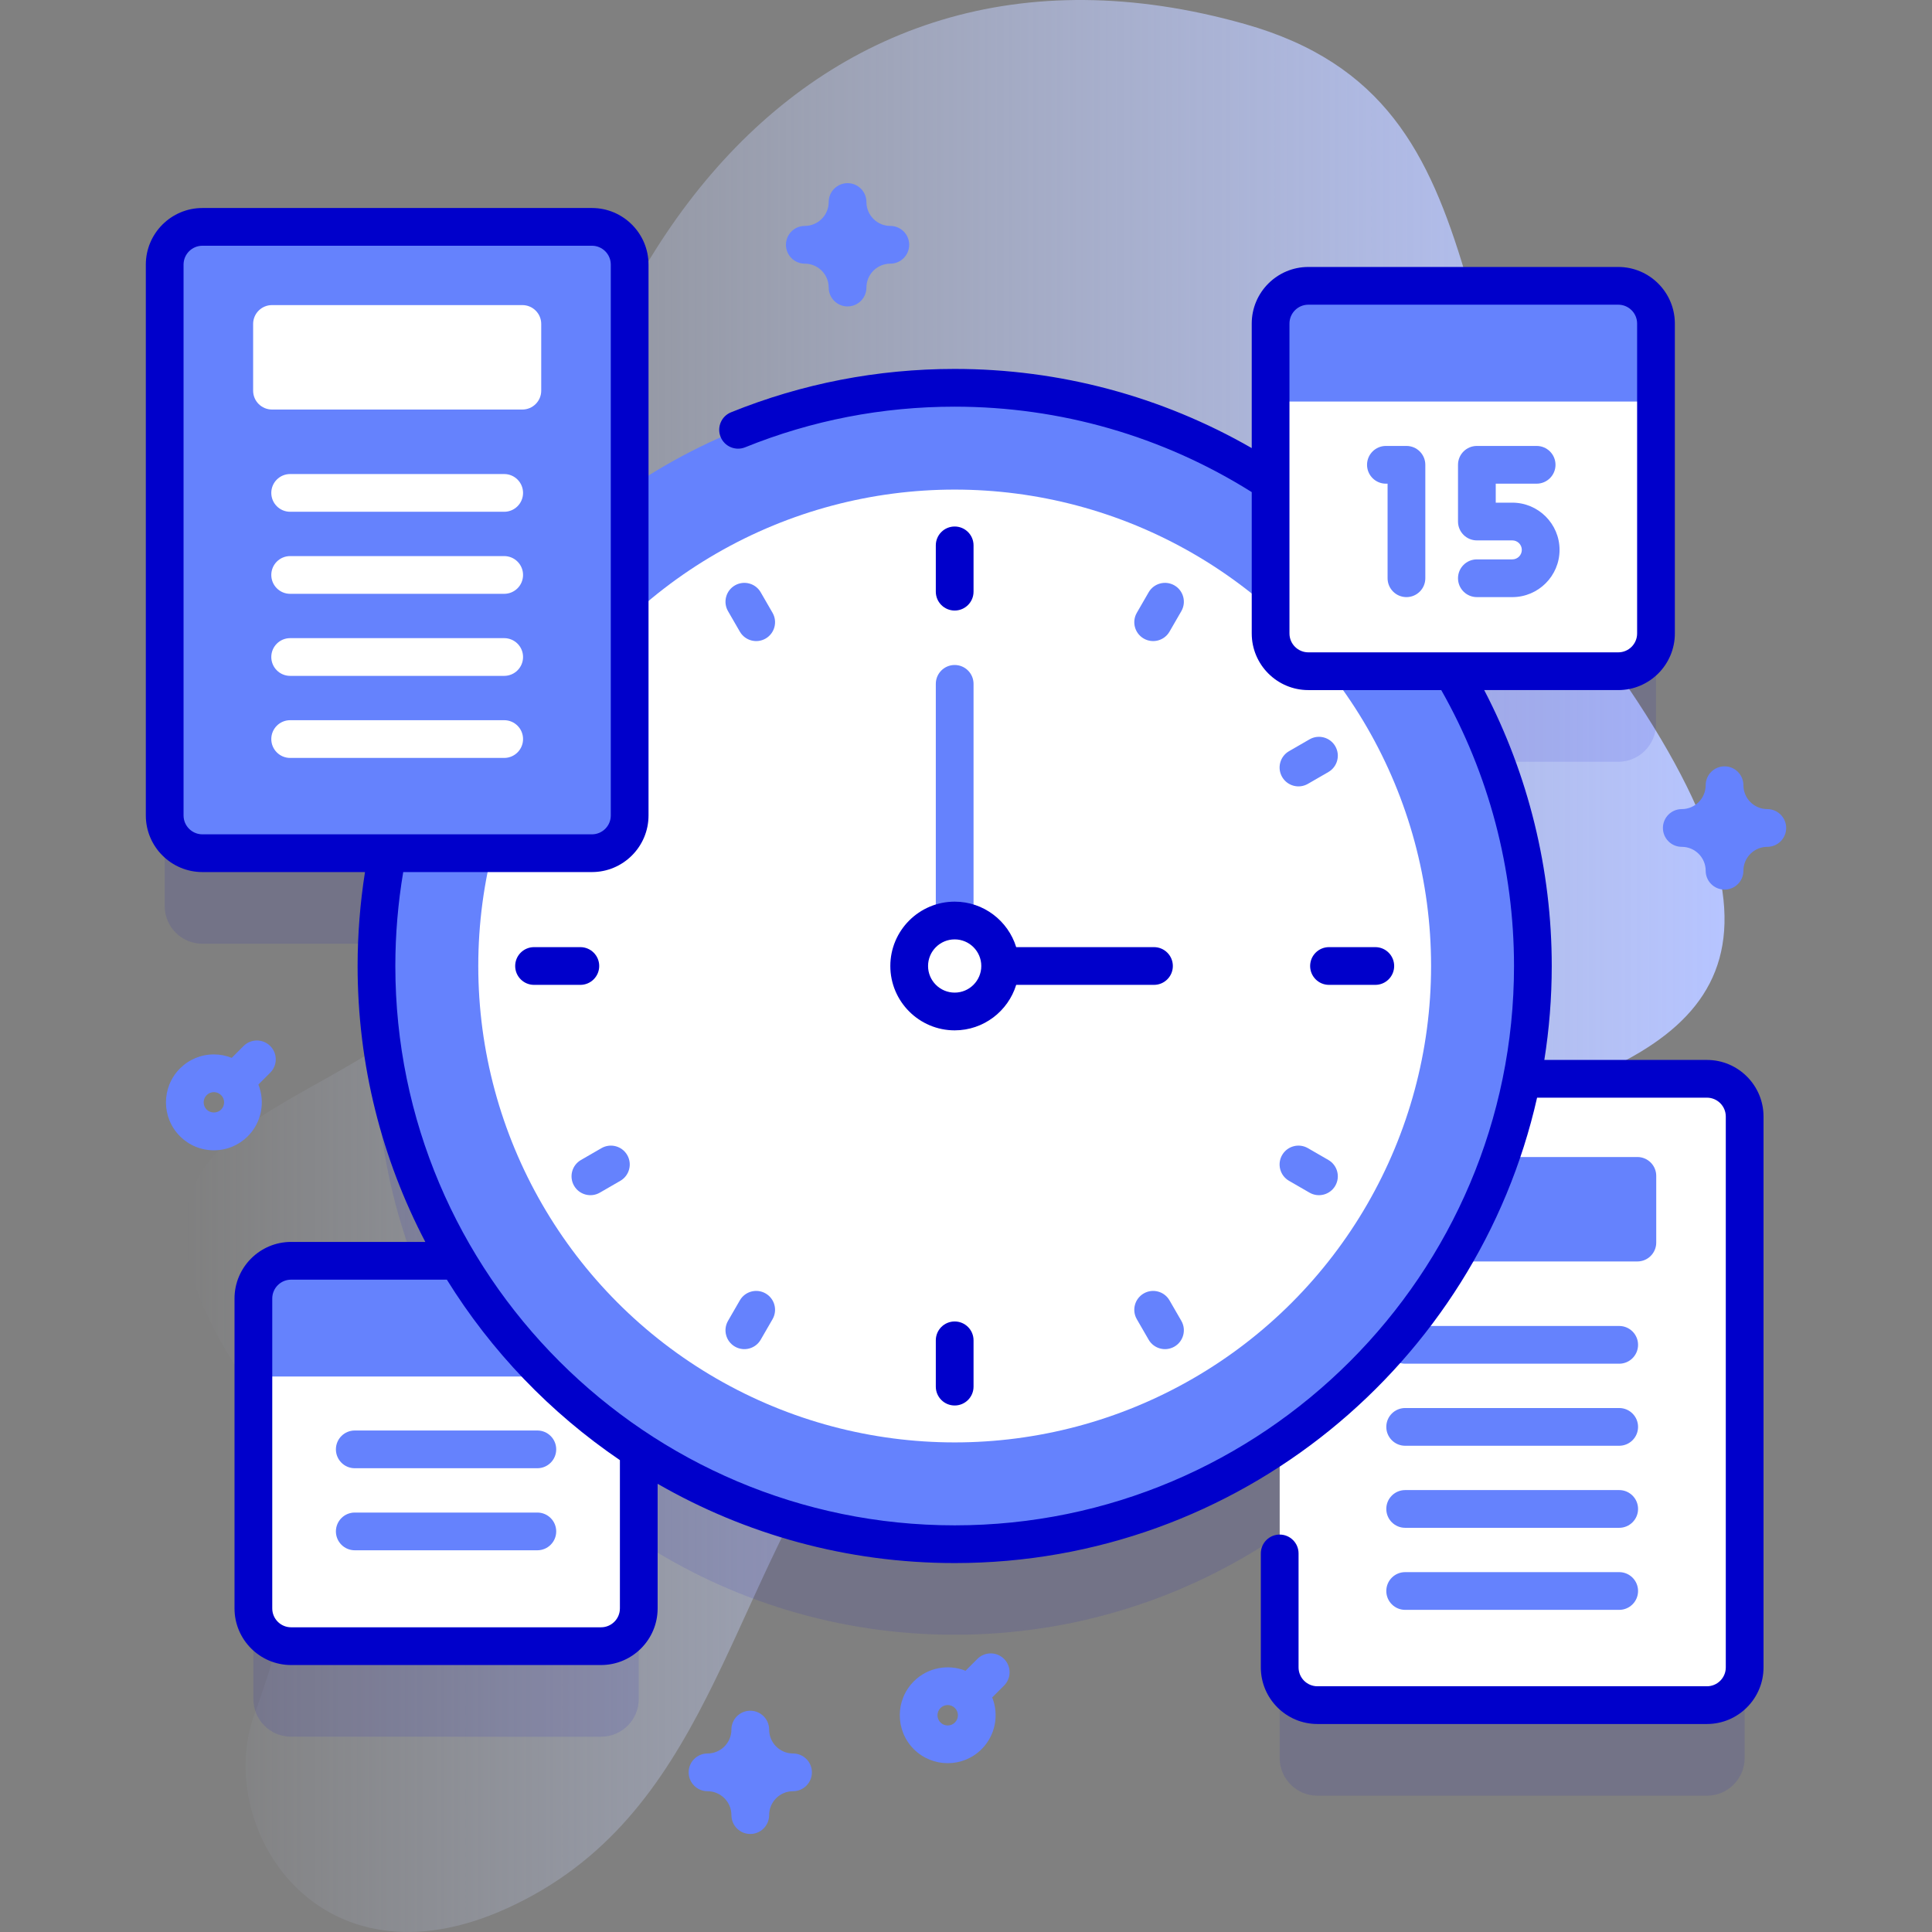 <svg id="Capa_1" enable-background="new 0 0 512 512" height="512" viewBox="0 0 512 512" width="512" xmlns="http://www.w3.org/2000/svg" xmlns:xlink="http://www.w3.org/1999/xlink"><rect x="0" y="0" width="512" height="512" fill="#808080" stroke="none"/><linearGradient id="SVGID_1_" gradientUnits="userSpaceOnUse" x1="48.977" x2="457.022" y1="256" y2="256"><stop offset="0" stop-color="#d1ddff" stop-opacity="0"/><stop offset="1" stop-color="#b6c4ff"/></linearGradient><g><g><path d="m431.644 182.441c-54.179-80.224-27.739-155.193-101.806-176.089-118.674-33.481-193.723 69.62-193.723 209.952 0 81.189-105.52 63.202-84.324 124.633 11.758 34.078 42.011 41.601 15.674 113.228-10.978 29.857 16.756 74.417 66.961 51.53 53.232-24.268 57.632-82.111 90.403-128.75 78.03-111.052 308.256-44.299 206.815-194.504z" fill="url(#SVGID_1_)"/></g><g><g><path d="m452.349 309.89h-49.047c1.912-9.668 2.923-19.661 2.923-29.89 0-28.537-7.81-55.246-21.396-78.122h44.025c5.523 0 10-4.477 10-10v-82.131c0-5.523-4.477-10-10-10h-82.131c-5.523 0-10 4.477-10 10v41.915c-24.067-15.733-52.824-24.887-83.723-24.887-31.936 0-61.587 9.775-86.133 26.49v-59.142c0-5.523-4.477-10-10-10h-103.222c-5.523 0-10 4.477-10 10v145.984c0 5.523 4.477 10 10 10h49.053c-1.912 9.669-2.924 19.663-2.924 29.894 0 28.536 7.81 55.244 21.395 78.12h-44.02c-5.53 0-10 4.48-10 10v82.13c0 5.53 4.47 10 10 10h82.13c5.52 0 10-4.47 10-10v-41.909c24.067 15.731 52.822 24.885 83.72 24.885 31.935 0 61.584-9.774 86.13-26.487v59.141c0 5.52 4.48 10 10 10h103.22c5.53 0 10-4.48 10-10v-145.991c0-5.52-4.47-10-10-10z" fill="#0000cb" opacity=".1"/><g><g><path d="m169.279 364.79v61.46c0 5.53-4.48 10-10 10h-82.13c-5.53 0-10-4.47-10-10v-61.46l5-5h92.13z" fill="#fff"/><path d="m169.279 344.12v20.67h-102.13v-20.67c0-5.52 4.47-10 10-10h82.13c5.52 0 10 4.48 10 10z" fill="#6582fd"/></g><g><g><path d="m142.402 389.097h-48.383c-2.761 0-5-2.239-5-5s2.239-5 5-5h48.383c2.761 0 5 2.239 5 5s-2.239 5-5 5z" fill="#6582fd"/></g><g><path d="m142.402 410.842h-48.383c-2.761 0-5-2.239-5-5s2.239-5 5-5h48.383c2.761 0 5 2.239 5 5s-2.239 5-5 5z" fill="#6582fd"/></g></g></g><g><path d="m462.349 295.89v145.99c0 5.52-4.47 10-10 10h-103.22c-5.52 0-10-4.48-10-10v-145.99c0-5.52 4.48-10 10-10h103.22c5.53 0 10 4.48 10 10z" fill="#fff"/><path d="m438.919 311.62v17.68c0 2.76-2.24 5-5 5h-66.35c-2.76 0-5-2.24-5-5v-17.68c0-2.76 2.24-5 5-5h66.35c2.76 0 5 2.24 5 5z" fill="#6582fd"/><g><g><path d="m429.103 361.396h-56.72c-2.761 0-5-2.239-5-5s2.239-5 5-5h56.72c2.761 0 5 2.239 5 5s-2.239 5-5 5z" fill="#6582fd"/></g><g><path d="m429.103 383.141h-56.72c-2.761 0-5-2.239-5-5s2.239-5 5-5h56.72c2.761 0 5 2.239 5 5s-2.239 5-5 5z" fill="#6582fd"/></g><g><path d="m429.103 404.886h-56.72c-2.761 0-5-2.239-5-5s2.239-5 5-5h56.72c2.761 0 5 2.239 5 5s-2.239 5-5 5z" fill="#6582fd"/></g><g><path d="m429.103 426.63h-56.72c-2.761 0-5-2.239-5-5s2.239-5 5-5h56.72c2.761 0 5 2.239 5 5s-2.239 5-5 5z" fill="#6582fd"/></g></g></g><g><circle cx="252.999" cy="256" fill="#6582fd" r="153.226"/><circle cx="252.999" cy="256" fill="#fff" r="126.252"/><g><path d="m252.999 245.25c-2.761 0-5-2.239-5-5v-59.02c0-2.761 2.239-5 5-5s5 2.239 5 5v59.021c0 2.761-2.239 4.999-5 4.999z" fill="#6582fd"/></g><g><circle cx="252.999" cy="256" fill="#fff" r="7.053"/></g><g fill="#6582fd"><g><path d="m194.764 155.134c-2.391 1.381-3.211 4.439-1.83 6.83l3.134 5.429c1.381 2.391 4.439 3.211 6.83 1.83s3.211-4.439 1.83-6.83l-3.134-5.429c-1.38-2.391-4.439-3.211-6.83-1.83z"/><path d="m303.1 342.777c-2.391 1.381-3.211 4.439-1.83 6.83l3.134 5.429c1.381 2.391 4.439 3.211 6.83 1.83s3.211-4.439 1.83-6.83l-3.134-5.429c-1.38-2.391-4.439-3.21-6.83-1.83z"/><path d="m347.035 195.935-5.429 3.134c-2.391 1.381-3.211 4.439-1.83 6.83s4.439 3.211 6.83 1.83l5.429-3.134c2.391-1.381 3.211-4.439 1.83-6.83s-4.438-3.211-6.83-1.83z"/><path d="m159.392 304.271-5.429 3.134c-2.391 1.381-3.211 4.439-1.83 6.83s4.439 3.211 6.83 1.83l5.429-3.134c2.391-1.381 3.211-4.439 1.83-6.83s-4.439-3.211-6.83-1.83z"/></g><g><path d="m152.133 197.765c-1.381 2.391-.561 5.45 1.83 6.83l5.429 3.134c2.391 1.381 5.45.561 6.83-1.83s.561-5.45-1.83-6.83l-5.429-3.134c-2.391-1.381-5.449-.561-6.83 1.83z"/><path d="m339.776 306.101c-1.381 2.391-.561 5.45 1.83 6.83l5.429 3.134c2.391 1.381 5.449.561 6.83-1.83s.561-5.45-1.83-6.83l-5.429-3.134c-2.391-1.381-5.449-.561-6.83 1.83z"/><path d="m304.404 156.964-3.134 5.429c-1.381 2.391-.561 5.45 1.83 6.83s5.45.561 6.83-1.83l3.134-5.429c1.381-2.391.561-5.45-1.83-6.83s-5.449-.561-6.83 1.83z"/><path d="m196.068 344.607-3.134 5.429c-1.381 2.391-.561 5.449 1.83 6.83s5.45.561 6.83-1.83l3.134-5.429c1.381-2.391.561-5.449-1.83-6.83s-5.449-.561-6.83 1.83z"/></g></g></g><g><g><path d="m156.866 226.106h-103.221c-5.523 0-10-4.477-10-10v-145.983c0-5.523 4.477-10 10-10h103.221c5.523 0 10 4.477 10 10v145.984c0 5.522-4.477 9.999-10 9.999z" fill="#6582fd"/><path d="m138.43 108.531h-66.349c-2.761 0-5-2.239-5-5v-17.678c0-2.761 2.239-5 5-5h66.349c2.761 0 5 2.239 5 5v17.678c0 2.761-2.239 5-5 5z" fill="#fff"/><g><g><path d="m133.615 135.625h-56.72c-2.761 0-5-2.239-5-5s2.239-5 5-5h56.72c2.761 0 5 2.239 5 5s-2.239 5-5 5z" fill="#fff"/></g><g><path d="m133.615 157.369h-56.72c-2.761 0-5-2.239-5-5s2.239-5 5-5h56.72c2.761 0 5 2.239 5 5s-2.239 5-5 5z" fill="#fff"/></g><g><path d="m133.615 179.114h-56.72c-2.761 0-5-2.239-5-5s2.239-5 5-5h56.72c2.761 0 5 2.239 5 5s-2.239 5-5 5z" fill="#fff"/></g><g><path d="m133.615 200.859h-56.72c-2.761 0-5-2.239-5-5s2.239-5 5-5h56.72c2.761 0 5 2.239 5 5s-2.239 5-5 5z" fill="#fff"/></g></g></g></g><g><g><g><g><path d="m428.854 177.878h-82.131c-5.523 0-10-4.477-10-10v-61.461l5-5h92.131l5 5v61.461c0 5.523-4.477 10-10 10z" fill="#fff"/><path d="m438.854 106.417v-20.67c0-5.523-4.477-10-10-10h-82.131c-5.523 0-10 4.477-10 10v20.67z" fill="#6582fd"/><g fill="#0000cb"><path d="m257.999 156.798v-12.268c0-2.761-2.239-5-5-5s-5 2.239-5 5v12.269c0 2.761 2.239 5 5 5s5-2.239 5-5.001z"/><path d="m247.999 355.202v12.269c0 2.761 2.239 5 5 5s5-2.239 5-5v-12.269c0-2.761-2.239-5-5-5s-5 2.238-5 5z"/><path d="m364.469 261c2.761 0 5-2.239 5-5s-2.239-5-5-5h-12.269c-2.761 0-5 2.239-5 5s2.239 5 5 5z"/><path d="m141.529 251c-2.761 0-5 2.239-5 5s2.239 5 5 5h12.269c2.761 0 5-2.239 5-5s-2.239-5-5-5z"/><path d="m235.946 256c0 9.403 7.65 17.053 17.053 17.053 7.664 0 14.16-5.083 16.302-12.053h36.516c2.761 0 5-2.239 5-5s-2.239-5-5-5h-36.516c-2.142-6.971-8.638-12.053-16.302-12.053-9.403 0-17.053 7.65-17.053 17.053zm17.053-7.053c3.889 0 7.053 3.164 7.053 7.053s-3.164 7.053-7.053 7.053-7.053-3.164-7.053-7.053 3.164-7.053 7.053-7.053z"/><path d="m452.354 280.894h-43.089c1.287-8.112 1.964-16.425 1.964-24.894 0-25.544-6.179-50.64-17.9-73.122h35.524c8.271 0 15-6.729 15-15v-82.131c0-8.271-6.729-15-15-15h-82.131c-8.271 0-15 6.729-15 15v33.002c-23.889-13.736-50.912-20.979-78.723-20.979-20.471 0-40.414 3.867-59.274 11.495-2.56 1.035-3.796 3.95-2.761 6.51 1.036 2.56 3.95 3.797 6.51 2.761 17.664-7.143 36.346-10.765 55.525-10.765 28.009 0 55.161 7.835 78.723 22.644v37.464c0 8.271 6.729 15 15 15h35.223c12.612 22.21 19.284 47.423 19.284 73.122 0 81.734-66.496 148.23-148.23 148.23s-148.23-66.497-148.23-148.231c0-8.329.708-16.697 2.09-24.894h50.007c8.271 0 15-6.729 15-15v-145.983c0-8.271-6.729-15-15-15h-103.221c-8.271 0-15 6.729-15 15v145.983c0 8.271 6.729 15 15 15h43.082c-1.295 8.212-1.957 16.572-1.957 24.894 0 26.364 6.49 51.237 17.942 73.12h-35.563c-8.271 0-15 6.729-15 15v82.13c0 8.271 6.729 15 15 15h82.13c8.271 0 15-6.729 15-15v-33.027c23.198 13.359 50.082 21.007 78.72 21.007 75.262 0 138.412-52.821 154.345-123.336h45.009c2.757 0 5 2.243 5 5v145.984c0 2.757-2.243 5-5 5h-103.22c-2.757 0-5-2.243-5-5v-30.202c0-2.761-2.239-5-5-5s-5 2.239-5 5v30.202c0 8.271 6.729 15 15 15h103.221c8.271 0 15-6.729 15-15v-145.984c0-8.271-6.729-15-15-15zm-105.631-108.016c-2.757 0-5-2.243-5-5v-82.131c0-2.757 2.243-5 5-5h82.131c2.757 0 5 2.243 5 5v82.131c0 2.757-2.243 5-5 5zm-293.078 48.228c-2.757 0-5-2.243-5-5v-145.983c0-2.757 2.243-5 5-5h103.221c2.757 0 5 2.243 5 5v145.983c0 2.757-2.243 5-5 5zm110.635 205.144c0 2.757-2.243 5-5 5h-82.13c-2.757 0-5-2.243-5-5v-82.13c0-2.757 2.243-5 5-5h41.269c11.765 18.979 27.424 35.301 45.862 47.833v39.297z"/></g></g></g><g><g><path d="m372.724 158.242c-2.761 0-5-2.239-5-5v-25.062h-.444c-2.761 0-5-2.239-5-5s2.239-5 5-5h5.444c2.761 0 5 2.239 5 5v30.062c0 2.761-2.238 5-5 5z" fill="#6582fd"/></g><g><g><path d="m400.781 158.242h-9.394c-2.761 0-5-2.239-5-5s2.239-5 5-5h9.394c1.387 0 2.516-1.128 2.516-2.516 0-1.387-1.128-2.515-2.516-2.515h-9.394c-2.761 0-5-2.239-5-5v-15.031c0-2.761 2.239-5 5-5h15.837c2.761 0 5 2.239 5 5s-2.239 5-5 5h-10.837v5.031h4.394c6.901 0 12.516 5.614 12.516 12.515 0 6.902-5.615 12.516-12.516 12.516z" fill="#6582fd"/></g></g></g></g></g></g><path d="m71.616 277.205c-1.952-1.953-5.118-1.953-7.071 0l-3.136 3.136c-1.484-.594-3.079-.911-4.726-.911-3.394 0-6.585 1.322-8.985 3.722-4.955 4.955-4.955 13.016 0 17.97 2.399 2.4 5.591 3.722 8.985 3.722s6.585-1.322 8.985-3.722c3.7-3.7 4.634-9.131 2.808-13.708l3.138-3.138c1.955-1.953 1.955-5.118.002-7.071zm-13.019 16.846c-1.022 1.022-2.805 1.023-3.828 0-1.056-1.055-1.056-2.773 0-3.829.511-.511 1.191-.792 1.914-.792s1.403.282 1.914.793c1.056 1.055 1.056 2.773 0 3.828z" fill="#6582fd"/><path d="m266.084 439.629c-1.952-1.952-5.119-1.953-7.071 0l-3.138 3.139c-4.577-1.825-10.008-.891-13.708 2.808-4.954 4.955-4.954 13.016 0 17.97 2.478 2.477 5.731 3.716 8.985 3.716s6.508-1.239 8.985-3.716c3.699-3.7 4.633-9.131 2.808-13.708l3.139-3.139c1.953-1.952 1.953-5.117 0-7.07zm-13.018 16.846c-1.056 1.056-2.772 1.056-3.828 0-1.056-1.055-1.056-2.772 0-3.828.528-.528 1.221-.792 1.914-.792s1.386.264 1.914.792c1.056 1.056 1.056 2.773 0 3.828z" fill="#6582fd"/><g><path d="m198.831 486.025c-2.761 0-5-2.239-5-5 0-3.492-2.841-6.333-6.333-6.333-2.761 0-5-2.239-5-5s2.239-5 5-5c3.492 0 6.333-2.841 6.333-6.333 0-2.761 2.239-5 5-5s5 2.239 5 5c0 3.492 2.841 6.333 6.333 6.333 2.761 0 5 2.239 5 5s-2.239 5-5 5c-3.492 0-6.333 2.841-6.333 6.333 0 2.761-2.238 5-5 5z" fill="#6582fd"/></g><g><path d="m224.613 81.205c-2.761 0-5-2.239-5-5 0-3.492-2.841-6.333-6.333-6.333-2.761 0-5-2.239-5-5s2.239-5 5-5c3.492 0 6.333-2.841 6.333-6.333 0-2.761 2.239-5 5-5s5 2.239 5 5c0 3.492 2.841 6.333 6.333 6.333 2.761 0 5 2.239 5 5s-2.239 5-5 5c-3.492 0-6.333 2.841-6.333 6.333 0 2.761-2.239 5-5 5z" fill="#6582fd"/></g><g><path d="m457.022 235.754c-2.761 0-5-2.239-5-5 0-3.492-2.841-6.333-6.333-6.333-2.761 0-5-2.239-5-5s2.239-5 5-5c3.492 0 6.333-2.841 6.333-6.333 0-2.761 2.239-5 5-5s5 2.239 5 5c0 3.492 2.841 6.333 6.333 6.333 2.761 0 5 2.239 5 5s-2.239 5-5 5c-3.492 0-6.333 2.841-6.333 6.333 0 2.762-2.239 5-5 5z" fill="#6582fd"/></g></g></g></svg>